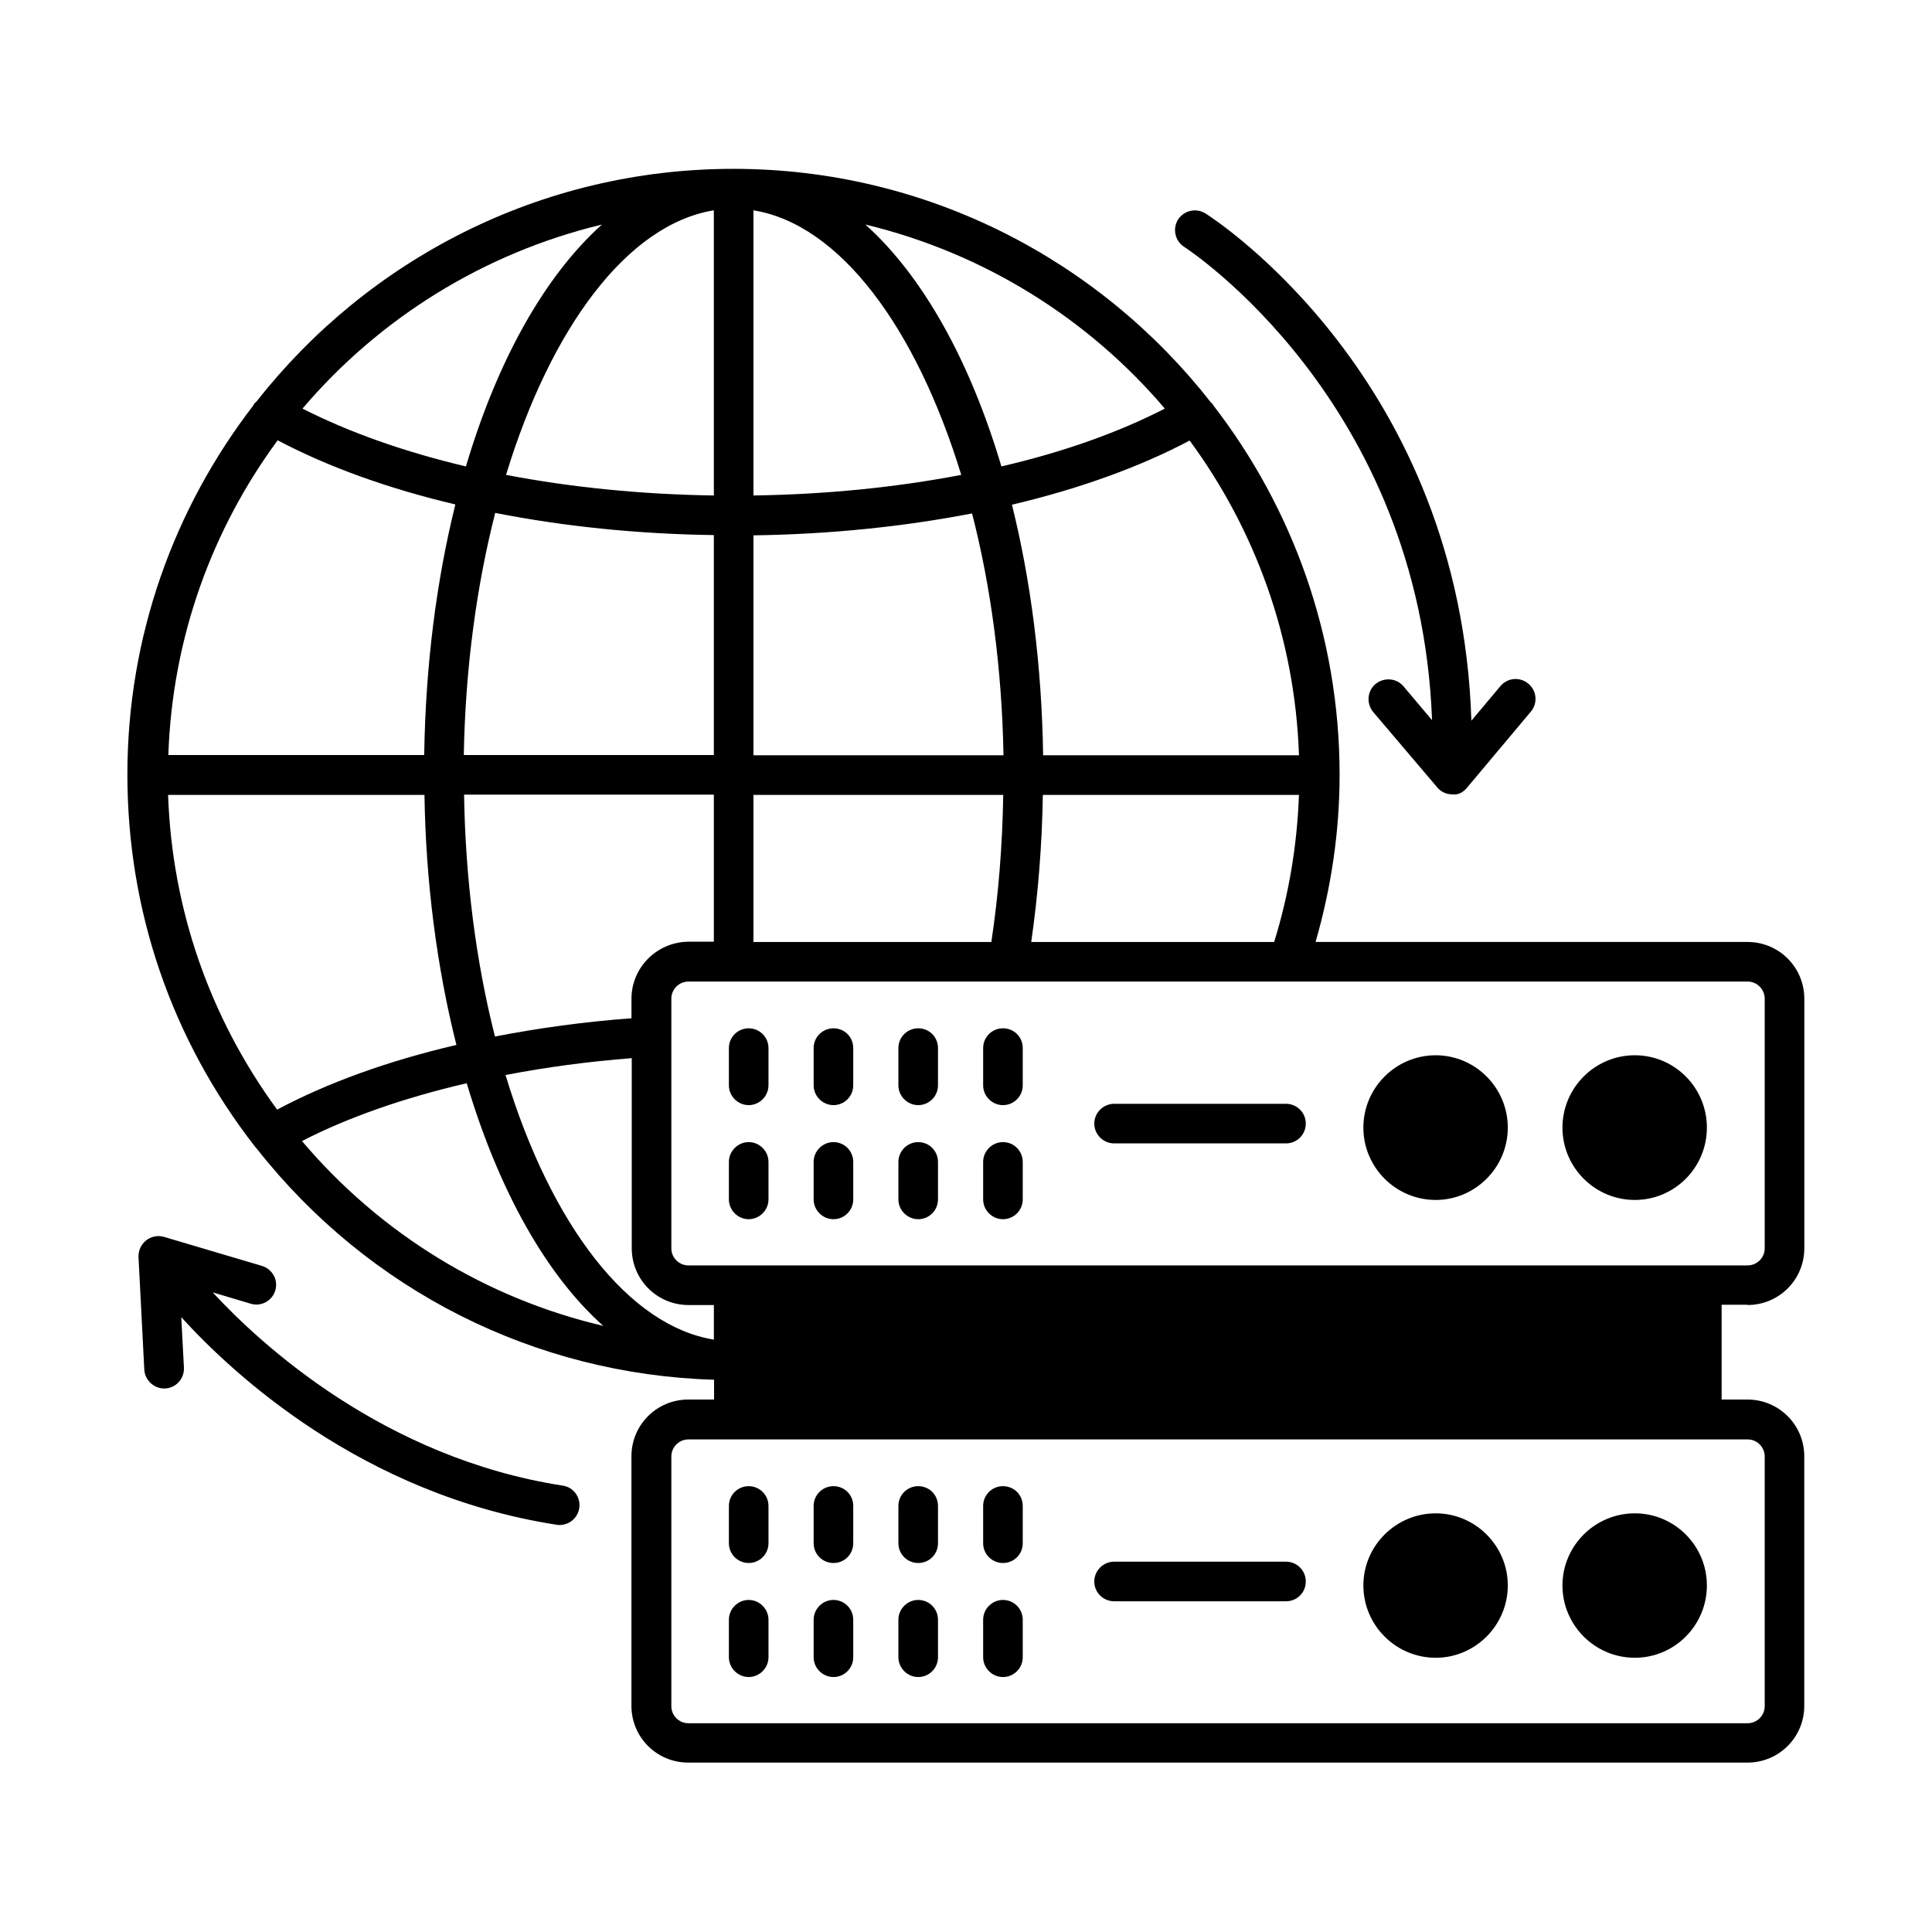 <?xml version="1.0" encoding="UTF-8"?>
<!-- Uploaded to: ICON Repo, www.svgrepo.com, Generator: ICON Repo Mixer Tools -->
<svg fill="#000000" width="800px" height="800px" version="1.1" viewBox="144 144 512 512" xmlns="http://www.w3.org/2000/svg">
 <g>
  <path d="m607.12 489.84c8.328 0 15.043-6.719 15.043-15.043v-66.125c0-8.328-6.719-15.043-15.043-15.043h-114.48c4.129-14.344 6.367-29.18 6.367-44.293 0-36.805-12.523-70.812-33.449-97.895 0-0.07 0-0.07-0.07-0.141-0.141-0.281-0.418-0.488-0.629-0.699-29.391-37.574-75.152-61.855-126.51-61.855-51.219 0-96.914 24.141-126.3 61.578-0.281 0.281-0.629 0.559-0.84 0.91 0 0.07 0 0.141-0.07 0.211-20.922 27.148-33.379 61.016-33.379 97.824 0 36.035 11.688 70.184 33.867 98.664 0.141 0.211 0.352 0.352 0.488 0.559 29.598 37.574 73.684 59.758 121.12 61.156v5.246h-6.856c-8.328 0-15.043 6.719-15.043 15.043v66.125c0 8.328 6.719 15.043 15.043 15.043h280.73c8.328 0 15.043-6.719 15.043-15.043v-66.125c0-8.328-6.719-15.043-15.043-15.043h-6.856v-25.121l6.856-0.004zm4.547 40.164v66.125c0 2.519-2.027 4.547-4.547 4.547l-280.66 0.004c-2.519 0-4.547-2.027-4.547-4.547v-66.125c0-2.519 2.027-4.547 4.547-4.547h12.035 0.07 256.45 0.07 12.035c2.519-0.004 4.547 2.027 4.547 4.543zm0-121.33v66.125c0 2.519-2.027 4.547-4.547 4.547h-280.66c-2.519 0-4.547-2.027-4.547-4.547v-66.125c0-2.519 2.027-4.547 4.547-4.547h11.895 0.07 0.07 147.5l121.12-0.004c2.519 0 4.547 2.031 4.547 4.551zm-300.32 0v5.18c-12.457 0.91-24.562 2.59-36.176 4.828-5.039-19.801-7.836-41.703-8.188-64.098h66.195v38.977h-6.719c-8.328 0.07-15.113 6.785-15.113 15.113zm-93.906 29.387c-17.914-24.492-27.848-53.18-28.898-83.41h67.945c0.352 23.09 3.289 45.762 8.469 66.266-18.059 4.199-34.289 10.078-47.516 17.145zm0.141-177.38c13.363 7.066 29.32 12.805 47.094 17.004-4.969 20.012-7.906 42.473-8.258 66.406h-67.805c1.047-31.137 11.613-59.828 28.969-83.41zm270.66 83.48h-67.805c-0.352-23.93-3.289-46.391-8.258-66.406 17.773-4.199 33.727-9.938 47.094-17.004 17.285 23.512 27.922 52.203 28.969 83.41zm-144.57 49.473v-38.977h66.195c-0.211 13.363-1.258 26.449-3.148 38.977zm66.266-49.473h-66.266v-58.289c20.293-0.281 39.816-2.309 57.938-5.809 4.969 19.312 7.91 41.145 8.328 64.098zm-66.266-68.855v-75.57c22.883 3.707 43.105 31.066 55.07 70.113-17.145 3.289-35.754 5.18-55.07 5.457zm-10.496-75.57v75.57c-19.312-0.281-37.926-2.168-55.07-5.457 11.898-39.047 32.191-66.406 55.07-70.113zm0 86.066v58.289h-66.266c0.418-22.953 3.359-44.715 8.328-64.164 18.125 3.566 37.648 5.598 57.938 5.875zm84.109 107.83c1.82-12.594 2.867-25.68 3.078-38.977h67.875c-0.488 13.297-2.66 26.379-6.578 38.977zm35.406-141.35c-12.387 6.367-27.012 11.547-43.312 15.324-8.328-28.059-20.852-50.449-36.035-64.098 31.418 7.559 59.055 24.91 79.348 48.773zm-149.18-48.773c-15.184 13.645-27.711 36.035-36.035 64.098-16.305-3.848-30.93-9.027-43.312-15.324 20.293-23.863 47.93-41.215 79.348-48.773zm-79.488 242.88c12.246-6.297 27.078-11.477 43.664-15.324 8.605 28.758 21.203 50.941 36.176 64.305-31-7.277-58.918-24.281-79.84-48.98zm109.16 52.621c-22.32-3.57-43.035-29.879-55.211-70.113 10.777-2.098 21.973-3.57 33.449-4.477v50.383c0 8.328 6.719 15.043 15.043 15.043h6.719z"/>
  <path d="m387.33 416.51c-2.867 0-5.246 2.309-5.246 5.246v9.867c0 2.867 2.379 5.246 5.246 5.246 2.938 0 5.246-2.379 5.246-5.246v-9.867c0.004-2.938-2.305-5.246-5.246-5.246z"/>
  <path d="m409.79 446.67c-2.867 0-5.246 2.379-5.246 5.246v9.938c0 2.867 2.379 5.246 5.246 5.246 2.938 0 5.246-2.379 5.246-5.246v-9.938c0.004-2.867-2.305-5.246-5.246-5.246z"/>
  <path d="m409.79 537.85c-2.867 0-5.246 2.309-5.246 5.246v9.867c0 2.938 2.379 5.246 5.246 5.246 2.938 0 5.246-2.309 5.246-5.246v-9.867c0.004-2.938-2.305-5.246-5.246-5.246z"/>
  <path d="m524.48 545.05c-10.566 0-19.172 8.605-19.172 19.102 0 10.566 8.605 19.172 19.172 19.172 10.496 0 19.102-8.605 19.102-19.172 0.004-10.496-8.605-19.102-19.102-19.102z"/>
  <path d="m577.24 545.05c-10.566 0-19.172 8.605-19.172 19.102 0 10.566 8.605 19.172 19.172 19.172 10.566 0 19.102-8.605 19.102-19.172 0-10.496-8.535-19.102-19.102-19.102z"/>
  <path d="m387.33 537.85c-2.867 0-5.246 2.309-5.246 5.246v9.867c0 2.938 2.379 5.246 5.246 5.246 2.938 0 5.246-2.309 5.246-5.246v-9.867c0.004-2.938-2.305-5.246-5.246-5.246z"/>
  <path d="m577.24 462c10.566 0 19.102-8.605 19.102-19.172 0-10.566-8.535-19.172-19.102-19.172-10.566 0-19.172 8.605-19.172 19.172 0 10.562 8.605 19.172 19.172 19.172z"/>
  <path d="m342.41 416.51c-2.867 0-5.246 2.309-5.246 5.246v9.867c0 2.867 2.379 5.246 5.246 5.246 2.867 0 5.246-2.379 5.246-5.246v-9.867c0.004-2.938-2.379-5.246-5.246-5.246z"/>
  <path d="m387.33 568c-2.867 0-5.246 2.379-5.246 5.246v9.938c0 2.867 2.379 5.246 5.246 5.246 2.938 0 5.246-2.379 5.246-5.246v-9.938c0.004-2.867-2.305-5.246-5.246-5.246z"/>
  <path d="m364.87 568c-2.867 0-5.246 2.379-5.246 5.246v9.938c0 2.867 2.379 5.246 5.246 5.246 2.938 0 5.246-2.379 5.246-5.246v-9.938c0.004-2.867-2.305-5.246-5.246-5.246z"/>
  <path d="m387.33 446.67c-2.867 0-5.246 2.379-5.246 5.246v9.938c0 2.867 2.379 5.246 5.246 5.246 2.938 0 5.246-2.379 5.246-5.246v-9.938c0.004-2.867-2.305-5.246-5.246-5.246z"/>
  <path d="m484.8 557.86h-45.555c-2.867 0-5.246 2.379-5.246 5.246 0 2.938 2.379 5.246 5.246 5.246h45.555c2.938 0 5.246-2.309 5.246-5.246 0.004-2.867-2.305-5.246-5.246-5.246z"/>
  <path d="m342.41 568c-2.867 0-5.246 2.379-5.246 5.246v9.938c0 2.867 2.379 5.246 5.246 5.246 2.867 0 5.246-2.379 5.246-5.246v-9.938c0.004-2.867-2.379-5.246-5.246-5.246z"/>
  <path d="m484.8 436.52h-45.555c-2.867 0-5.246 2.379-5.246 5.246 0 2.867 2.379 5.246 5.246 5.246h45.555c2.938 0 5.246-2.379 5.246-5.246 0.004-2.867-2.305-5.246-5.246-5.246z"/>
  <path d="m524.48 462c10.496 0 19.102-8.605 19.102-19.172 0-10.566-8.605-19.172-19.102-19.172-10.566 0-19.172 8.605-19.172 19.172 0 10.562 8.605 19.172 19.172 19.172z"/>
  <path d="m342.41 446.67c-2.867 0-5.246 2.379-5.246 5.246v9.938c0 2.867 2.379 5.246 5.246 5.246 2.867 0 5.246-2.379 5.246-5.246v-9.938c0.004-2.867-2.379-5.246-5.246-5.246z"/>
  <path d="m409.79 416.51c-2.867 0-5.246 2.309-5.246 5.246v9.867c0 2.867 2.379 5.246 5.246 5.246 2.938 0 5.246-2.379 5.246-5.246v-9.867c0.004-2.938-2.305-5.246-5.246-5.246z"/>
  <path d="m364.87 416.51c-2.867 0-5.246 2.309-5.246 5.246v9.867c0 2.867 2.379 5.246 5.246 5.246 2.938 0 5.246-2.379 5.246-5.246v-9.867c0.004-2.938-2.305-5.246-5.246-5.246z"/>
  <path d="m342.41 537.85c-2.867 0-5.246 2.309-5.246 5.246v9.867c0 2.938 2.379 5.246 5.246 5.246 2.867 0 5.246-2.309 5.246-5.246v-9.867c0.004-2.938-2.379-5.246-5.246-5.246z"/>
  <path d="m364.87 446.67c-2.867 0-5.246 2.379-5.246 5.246v9.938c0 2.867 2.379 5.246 5.246 5.246 2.938 0 5.246-2.379 5.246-5.246v-9.938c0.004-2.867-2.305-5.246-5.246-5.246z"/>
  <path d="m409.79 568c-2.867 0-5.246 2.379-5.246 5.246v9.938c0 2.867 2.379 5.246 5.246 5.246 2.938 0 5.246-2.379 5.246-5.246v-9.938c0.004-2.867-2.305-5.246-5.246-5.246z"/>
  <path d="m364.87 537.85c-2.867 0-5.246 2.309-5.246 5.246v9.867c0 2.938 2.379 5.246 5.246 5.246 2.938 0 5.246-2.309 5.246-5.246v-9.867c0.004-2.938-2.305-5.246-5.246-5.246z"/>
  <path d="m457.87 209.46c0.629 0.418 62.488 40.586 65.637 125.39l-7.559-8.957c-1.891-2.238-5.18-2.449-7.418-0.629-2.238 1.891-2.449 5.18-0.629 7.418l17.004 20.012c0.98 1.191 2.449 1.82 3.988 1.82 1.75 0.211 3.008-0.699 3.988-1.891l16.793-20.012c1.891-2.238 1.609-5.527-0.629-7.418s-5.527-1.609-7.418 0.629l-7.695 9.168c-2.871-90.48-67.598-132.6-70.465-134.42-2.449-1.539-5.668-0.84-7.277 1.609-1.539 2.519-0.77 5.738 1.68 7.277z"/>
  <path d="m293.15 537.71c-47.441-7.348-80.051-37.438-92.785-51.219l10.078 3.008c2.801 0.84 5.668-0.77 6.508-3.5 0.84-2.801-0.77-5.668-3.5-6.508l-25.961-7.695c-1.609-0.488-3.43-0.141-4.758 0.91s-2.098 2.731-2.027 4.41l1.539 29.949c0.207 2.723 2.519 4.894 5.246 4.894h0.281c2.867-0.141 5.109-2.59 4.969-5.527l-0.699-13.363c13.297 14.625 47.652 46.953 99.434 55 0.281 0.07 0.559 0.07 0.84 0.07 2.519 0 4.758-1.82 5.18-4.41 0.484-2.871-1.473-5.602-4.344-6.019z"/>
 </g>
</svg>